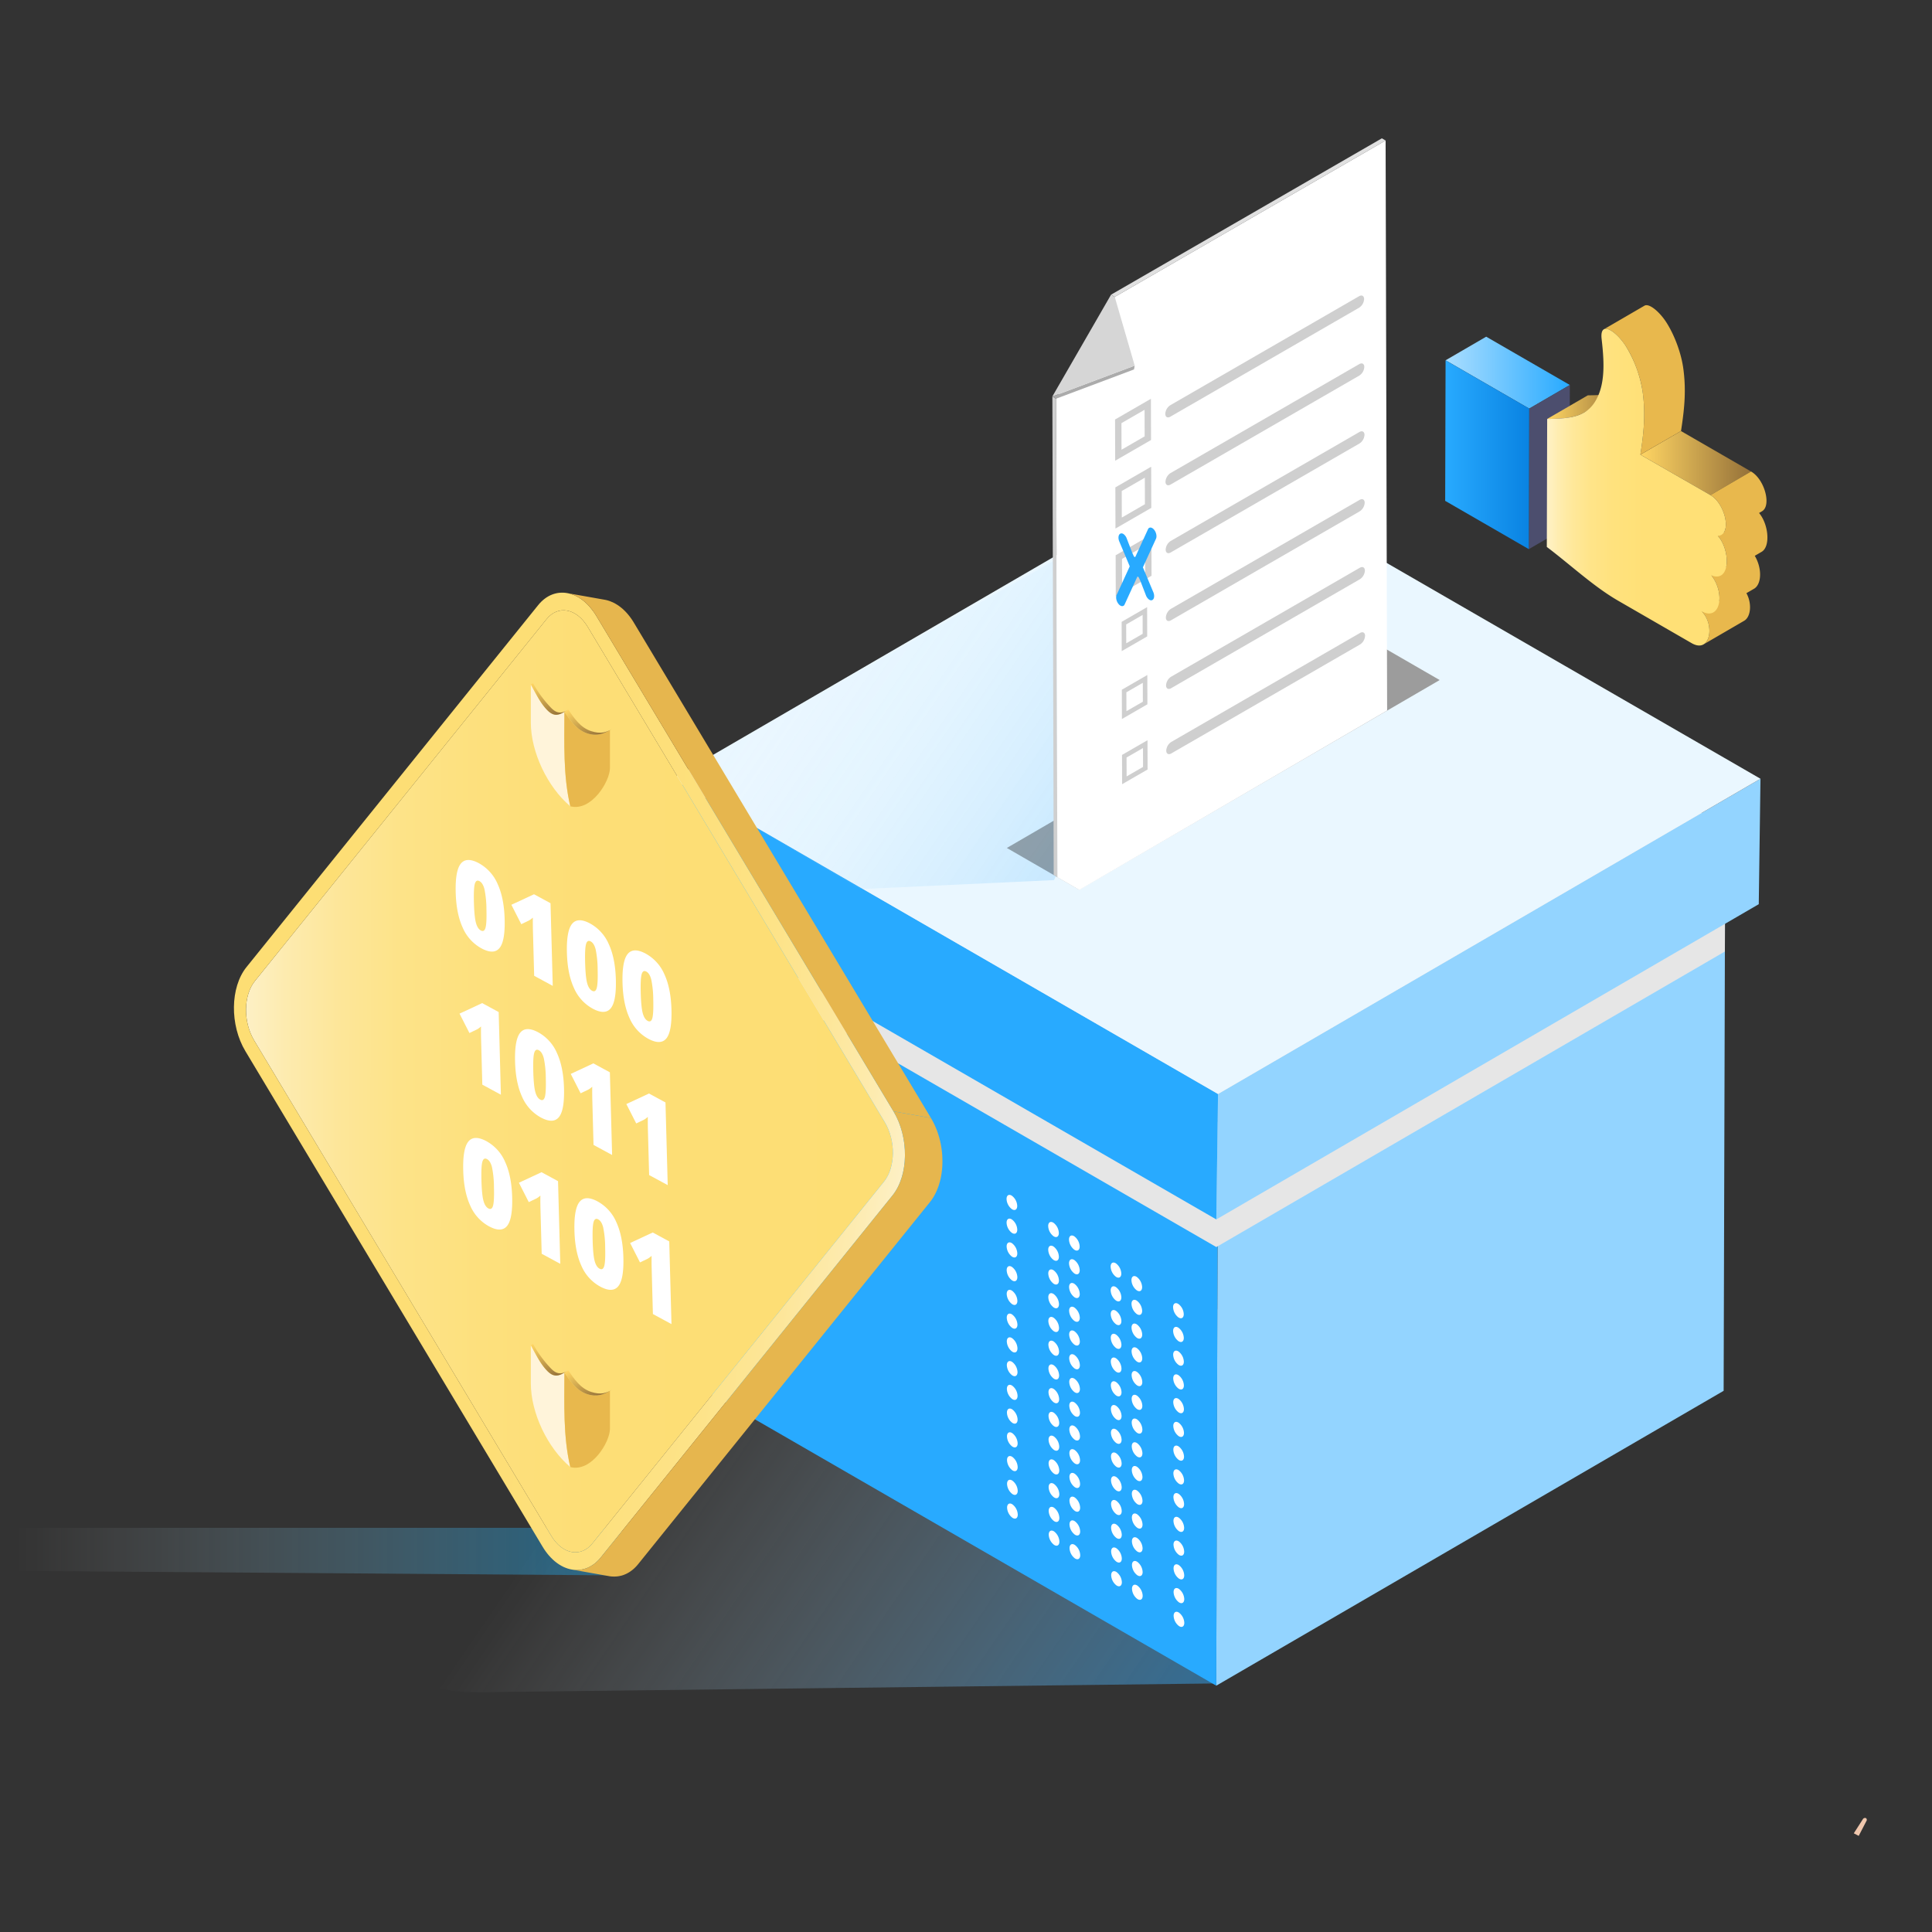 <svg xmlns="http://www.w3.org/2000/svg" xmlns:xlink="http://www.w3.org/1999/xlink" viewBox="0 0 1200 1200"><rect x="0" y="0" width="1200" height="1200" fill="#333333" stroke="none"/><defs><style>.cls-1{isolation:isolate;}.cls-2{fill:#f0c7ad;}.cls-10,.cls-28,.cls-3,.cls-4,.cls-8{mix-blend-mode:multiply;}.cls-3{opacity:0.4;fill:url(#Gradient_bez_nazwy_2);}.cls-4{opacity:0.5;fill:url(#linear-gradient);}.cls-5{fill:#93d4ff;}.cls-6{fill:#28aaff;}.cls-7{fill:#dcdcdc;}.cls-8{fill:#e6e6e6;}.cls-9{fill:#eaf7ff;}.cls-11{fill:#9c9c9c;}.cls-12{fill:url(#linear-gradient-2);}.cls-13{fill:url(#linear-gradient-3);}.cls-14{fill:#e6b64e;}.cls-15{fill:#fff;}.cls-16{fill:url(#linear-gradient-4);}.cls-17{fill:#4c4e6e;}.cls-18{fill:url(#Gradient_bez_nazwy_4);}.cls-19{fill:url(#linear-gradient-5);}.cls-20{fill:url(#linear-gradient-6);}.cls-21{fill:#e8b84d;}.cls-22{fill:url(#linear-gradient-7);}.cls-23{fill:#fff4da;}.cls-24{fill:url(#linear-gradient-8);}.cls-25{fill:url(#linear-gradient-9);}.cls-26{fill:url(#linear-gradient-10);}.cls-27{fill:url(#linear-gradient-11);}.cls-28{opacity:0.17;fill:url(#linear-gradient-12);}.cls-29{fill:#cfcfcf;}.cls-30{fill:#e0e0e0;}.cls-31{fill:#ababab;}.cls-32{fill:#d6d6d6;}</style><linearGradient id="Gradient_bez_nazwy_2" x1="-42.432" y1="963.738" x2="333.345" y2="963.738" gradientTransform="translate(52.663)" gradientUnits="userSpaceOnUse"><stop offset="0" stop-color="#fff" stop-opacity="0"/><stop offset="1" stop-color="#00abff"/></linearGradient><linearGradient id="linear-gradient" x1="651.472" y1="915.757" x2="1088.338" y2="598.376" gradientTransform="matrix(1.194, -0.483, -0.078, -0.806, -412.064, 1961.134)" gradientUnits="userSpaceOnUse"><stop offset="0.126" stop-color="#fff" stop-opacity="0"/><stop offset="1" stop-color="#29a7fd"/></linearGradient><linearGradient id="linear-gradient-2" x1="191.311" y1="884.791" x2="562.877" y2="670.268" gradientTransform="matrix(0.81, 0.688, -0.469, 0.836, 412.876, -237.511)" gradientUnits="userSpaceOnUse"><stop offset="0" stop-color="#fdf0c5"/><stop offset="0.061" stop-color="#fdebaf"/><stop offset="0.144" stop-color="#fde699"/><stop offset="0.241" stop-color="#fde388"/><stop offset="0.362" stop-color="#fde07d"/><stop offset="0.531" stop-color="#fdde76"/><stop offset="1" stop-color="#fdde74"/></linearGradient><linearGradient id="linear-gradient-3" x1="584.593" y1="702.008" x2="169.601" y2="853.053" xlink:href="#linear-gradient-2"/><linearGradient id="linear-gradient-4" x1="897.876" y1="231.452" x2="975.053" y2="231.452" gradientUnits="userSpaceOnUse"><stop offset="0" stop-color="#abdeff"/><stop offset="1" stop-color="#28aaff"/></linearGradient><linearGradient id="Gradient_bez_nazwy_4" x1="897.628" y1="282.434" x2="949.825" y2="282.434" gradientUnits="userSpaceOnUse"><stop offset="0" stop-color="#28aaff"/><stop offset="1" stop-color="#0983e2"/></linearGradient><linearGradient id="linear-gradient-5" x1="960.977" y1="250.915" x2="1009.075" y2="250.915" gradientUnits="userSpaceOnUse"><stop offset="0" stop-color="#ffd563"/><stop offset="1" stop-color="#957139"/></linearGradient><linearGradient id="linear-gradient-6" x1="1018.88" y1="287.634" x2="1087.626" y2="287.634" xlink:href="#linear-gradient-5"/><linearGradient id="linear-gradient-7" x1="960.752" y1="302.582" x2="1072.537" y2="302.582" gradientUnits="userSpaceOnUse"><stop offset="0" stop-color="#fff2c7"/><stop offset="0.064" stop-color="#ffedb0"/><stop offset="0.146" stop-color="#ffe89a"/><stop offset="0.243" stop-color="#ffe489"/><stop offset="0.363" stop-color="#ffe27e"/><stop offset="0.532" stop-color="#ffe077"/><stop offset="1" stop-color="#ffe075"/></linearGradient><linearGradient id="linear-gradient-8" x1="2851.422" y1="422.103" x2="2864.016" y2="443.915" gradientTransform="translate(-2516.449)" xlink:href="#linear-gradient-5"/><linearGradient id="linear-gradient-9" x1="2875.85" y1="437.083" x2="2887.822" y2="457.821" gradientTransform="translate(-2516.449)" xlink:href="#linear-gradient-5"/><linearGradient id="linear-gradient-10" x1="2851.422" y1="832.52" x2="2864.016" y2="854.333" gradientTransform="translate(-2516.449)" xlink:href="#linear-gradient-5"/><linearGradient id="linear-gradient-11" x1="2875.85" y1="847.501" x2="2887.822" y2="868.239" gradientTransform="translate(-2516.449)" xlink:href="#linear-gradient-5"/><linearGradient id="linear-gradient-12" x1="817.33" y1="1426.497" x2="1033.154" y2="1269.702" gradientTransform="matrix(1.194, -0.483, -0.078, -0.806, -412.064, 1961.134)" gradientUnits="userSpaceOnUse"><stop offset="0" stop-color="#fff" stop-opacity="0"/><stop offset="1" stop-color="#29a7fd"/></linearGradient></defs><g class="cls-1"><g id="Layer_1" data-name="Layer 1"><path class="cls-2" d="M1154.479,1140.298l-3.054-1.595,5.623-8.762a1.542,1.542,0,0,1,1.916-.67h0a1.284,1.284,0,0,1,.296,1.803Z"/><polygon class="cls-3" points="386.008 978.512 10.231 975.724 10.231 948.963 386.008 948.963 386.008 955.491 386.008 959.974 386.008 970.726 386.008 978.512"/><path class="cls-4" d="M347.621,885.152,331.995,905.987c-72.497,59.828-124.53,146.352-34.266,145.089l457.444-5.46L860.672,812.072,597.635,814.836C507.372,816.1,420.118,825.324,347.621,885.152Z"/><g class="cls-1"><polygon class="cls-5" points="1071.576 513.372 1070.582 863.861 755.435 1047.005 756.429 696.516 1071.576 513.372"/><polygon class="cls-6" points="756.429 696.516 755.435 1047.005 438.215 863.858 439.209 513.369 756.429 696.516"/><polygon class="cls-7" points="1071.576 513.372 756.429 696.516 439.209 513.369 754.356 330.226 1071.576 513.372"/></g><polygon class="cls-8" points="438.986 591.845 755.472 774.568 1071.356 590.997 1071.575 513.572 756.535 696.654 439.208 513.446 438.986 591.845"/><g class="cls-1"><polygon class="cls-5" points="1093.461 483.694 1092.399 561.609 755.472 757.409 756.535 679.494 1093.461 483.694"/><polygon class="cls-6" points="756.535 679.494 755.472 757.409 416.33 561.605 417.392 483.691 756.535 679.494"/><polygon class="cls-9" points="1093.461 483.694 756.535 679.494 417.392 483.691 754.319 287.891 1093.461 483.694"/></g><g class="cls-10"><g class="cls-1"><polygon class="cls-11" points="894.21 422.39 670.283 552.618 625.369 526.686 849.296 396.459 894.21 422.39"/></g></g><path class="cls-12" d="M367.925,958.678c-7.162,8.89-18.585,6.785-25.498-4.699L157.869,646.241c-6.915-11.48-6.722-28.006.445-36.892l181.153-224.783c7.166-8.885,18.585-6.784,25.501,4.694L549.531,697.001c6.915,11.489,6.712,28-.454,36.894Z"/><path class="cls-13" d="M554.947,690.285,370.381,382.539c-9.789-16.229-26.004-19.218-36.142-6.655L153.093,600.679c-10.133,12.566-10.424,36.034-.643,52.273l184.572,307.747c9.784,16.253,25.996,19.229,36.134,6.655L554.298,742.565C564.44,729.996,564.739,706.546,554.947,690.285ZM422.499,890.959h0l-54.574,67.72c-7.162,8.89-18.585,6.785-25.498-4.699L157.869,646.241c-6.918-11.477-6.722-28.006.44-36.895L339.467,384.566c7.166-8.885,18.585-6.784,25.501,4.694L549.531,697.001c6.915,11.489,6.712,28-.454,36.894"/><path class="cls-14" d="M393.643,386.655c-.189-.308-.371-.623-.568-.92-.251-.384-.515-.777-.755-1.148-.17-.24-.344-.476-.51-.712-.041-.067-.092-.128-.147-.205-.044-.053-.083-.123-.133-.188-.263-.36-.54-.711-.803-1.052-.274-.346-.563-.692-.839-1.026-.056-.056-.105-.113-.164-.184-.037-.043-.086-.092-.128-.139-.195-.227-.382-.437-.584-.655-.3-.323-.607-.645-.929-.968-.149-.148-.315-.304-.474-.45-.068-.069-.127-.13-.201-.192-.091-.085-.183-.189-.279-.277-.35-.324-.707-.629-1.068-.93-.241-.188-.479-.378-.719-.559a1.753,1.753,0,0,0-.179-.147,2.516,2.516,0,0,0-.221-.177c-.418-.3-.836-.603-1.247-.877-.184-.123-.381-.23-.566-.342-.147-.098-.294-.186-.445-.278-.142-.085-.278-.177-.427-.263-.554-.313-1.121-.609-1.693-.872-.009-.006-.023-.008-.032-.014-.173-.075-.335-.124-.499-.191-.546-.241-1.106-.483-1.658-.664a1.108,1.108,0,0,0-.153-.043,18.136,18.136,0,0,0-2.637-.672q-11.641-2.063-23.271-4.114a19.238,19.238,0,0,1,2.636.663c.61.206,1.229.456,1.839.718.159.063.315.114.477.192a20.519,20.519,0,0,1,2.161,1.147c.141.086.281.174.418.265.697.433,1.368.888,2.037,1.394.076.059.148.123.219.17.7.547,1.375,1.126,2.043,1.758a1.829,1.829,0,0,1,.203.189c.663.638,1.323,1.316,1.96,2.052.055.058.107.119.161.179.667.769,1.315,1.589,1.934,2.446.045.062.09.113.135.184.631.878,1.254,1.81,1.844,2.785L554.947,690.285l23.265,4.12Z"/><path class="cls-14" d="M578.268,745.777c.239-.325.475-.657.705-.999.112-.166.206-.32.313-.481.045-.066.079-.127.128-.196.074-.12.154-.229.229-.359.207-.349.43-.7.629-1.066.208-.369.403-.74.601-1.132l.031-.039c.003-.014.016-.029.019-.043.175-.355.355-.706.521-1.068.191-.402.376-.815.546-1.226.066-.165.121-.315.191-.483a1.738,1.738,0,0,0,.092-.233c.073-.19.148-.356.217-.551.168-.428.321-.864.475-1.3.114-.352.226-.69.331-1.048a.148.148,0,0,0,.031-.092c.024-.067.035-.126.056-.188.14-.439.272-.884.384-1.331.119-.448.228-.892.338-1.338.024-.093.037-.182.055-.276.02-.053.023-.111.039-.167.069-.286.125-.572.186-.858.089-.446.173-.877.243-1.328.068-.338.114-.676.165-1.004.007-.045.009-.074.014-.108a1.986,1.986,0,0,0,.037-.208c.063-.451.119-.9.174-1.359.056-.495.104-1.009.157-1.509.006-.09.012-.169.019-.25-.001-.09.014-.162.014-.253q.042-.623.089-1.252c.025-.521.025-1.037.037-1.549.013-.261.02-.524.025-.784-0-.099.011-.204.007-.317-.006-.437-.037-.878-.041-1.317-.017-.694-.028-1.368-.071-2.057.001-.109.004-.222-0-.335-.073-.978-.158-1.95-.279-2.93-.071-.653-.166-1.304-.268-1.956-.072-.508-.174-1.023-.258-1.534a.27.27,0,0,1-.008-.072c.003-.014-.009-.025-.009-.043-.095-.524-.21-1.05-.331-1.588-.11-.524-.222-1.045-.35-1.564a.935.935,0,0,1-.059-.216,2.206,2.206,0,0,1-.076-.276c-.094-.362-.182-.732-.29-1.095-.149-.53-.307-1.056-.462-1.587-.061-.15-.109-.308-.164-.465-.034-.111-.081-.234-.114-.347-.089-.26-.168-.524-.264-.784-.184-.532-.367-1.054-.574-1.565-.098-.231-.184-.441-.268-.653-.056-.12-.099-.237-.153-.361-.064-.174-.131-.342-.195-.508-.218-.488-.435-.978-.655-1.454-.155-.35-.328-.695-.508-1.04-.019-.048-.047-.104-.07-.148a2.287,2.287,0,0,0-.101-.209c-.219-.432-.463-.871-.698-1.311-.223-.427-.477-.853-.722-1.271-.062-.095-.105-.196-.168-.289l-23.265-4.12c.595.996,1.153,2.019,1.676,3.058.033.068.062.14.095.208.475.973.936,1.973,1.353,2.982a2.241,2.241,0,0,0,.138.325c.395 1.0.773,2.014,1.118,3.05.031.096.068.196.099.302.34,1.051.644,2.103.92,3.17.031.088.045.18.072.273.277,1.111.531,2.252.749,3.393a.301.301,0,0,0,.024.124,56.237,56.237,0,0,1,.801,6.741c.038.659.045,1.331.059,1.991.012.564.039,1.129.036,1.675-.004.276-.006.542-.015.798-.021.923-.067,1.842-.129,2.751a3.03,3.03,0,0,0-.017.32c-.102,1.105-.22,2.195-.387,3.273-.003.059-.012.115-.018.168-.161,1.07-.36,2.115-.582,3.136-.018.068-.03.138-.042.197-.249,1.054-.512,2.099-.83,3.102a1.279,1.279,0,0,0-.043.153q-.466,1.452-1.004,2.84c-.032.094-.082.184-.114.279-.387.936-.794,1.853-1.243,2.731a.177.177,0,0,0-.031.076q-.695,1.343-1.49,2.577a1.877,1.877,0,0,1-.126.194,27.238,27.238,0,0,1-1.718,2.392L373.156,967.355a24.858,24.858,0,0,1-1.889,2.08,2.404,2.404,0,0,1-.184.177,23.552,23.552,0,0,1-1.838,1.6c-.086.071-.174.136-.262.2a17.889,17.889,0,0,1-1.896,1.256c-.117.083-.259.143-.381.223a19.825,19.825,0,0,1-1.883.913c-.07.033-.138.063-.198.093a16.979,16.979,0,0,1-2.24.717c-.112.032-.242.048-.366.077a16.906,16.906,0,0,1-1.789.306c-.239.028-.481.049-.719.066-.513.043-1.04.05-1.564.044-.222-.004-.445.003-.678-.013a17.351,17.351,0,0,1-2.194-.238q11.641,2.063,23.27,4.124a16.119,16.119,0,0,0,2.192.231c.231.01.459.006.688.009.518.014,1.026-.006,1.548-.043.244-.014.485-.036.719-.056.606-.078,1.199-.185,1.787-.313a2.902,2.902,0,0,1,.378-.075.498.498,0,0,1,.074-.02,15.231,15.231,0,0,0,2.099-.677.195.195,0,0,1,.042-.026c.093-.034.182-.082.262-.119.424-.167.834-.354,1.246-.561.2-.097.398-.216.6-.333.126-.066.248-.129.367-.205.121-.069.232-.118.338-.187.403-.25.783-.5,1.17-.793a3.266,3.266,0,0,0,.399-.291c.08-.064.16-.118.248-.182.132-.111.264-.204.396-.314l-.04-.005h0l.04.005c.324-.26.64-.537.963-.814.156-.159.332-.324.498-.487.055-.06.117-.11.167-.173a2.823,2.823,0,0,0,.223-.215c.281-.279.55-.57.826-.878.265-.305.526-.613.793-.938l.042-.053L577.574,746.682C577.814,746.382,578.048,746.089,578.268,745.777Z"/><path class="cls-15" d="M313.445,570.925q.369,13.629-3.203,17.937-3.569,4.315-11.283.134a26.682,26.682,0,0,1-11.549-12.785q-4.006-8.695-4.361-21.761-.371-13.699,3.2-18.061,3.568-4.363,11.281-.183a26.674,26.674,0,0,1,11.533,12.807Q313.088,557.753,313.445,570.925Zm-19.083-10.343q.236,8.711,1.216,12.459.981,3.753,3.082,4.89,2.128,1.15,2.916-1.743.788-2.892.557-11.396a63.119,63.119,0,0,0-1.216-12.441q-.985-3.909-3.086-5.046-2.1-1.139-2.904,1.679Q294.125,551.801,294.362,560.583Z"/><path class="cls-15" d="M343.322,612.347l-11.542-6.256-.735-27.184q-.134-4.953-.073-8.969a12.205,12.205,0,0,1-2.557,1.867l-4.647,2.224L317.626,561.979l14.059-6.536,10.248,5.556Z"/><path class="cls-15" d="M382.52,608.363q.369,13.629-3.201,17.94-3.569,4.315-11.285.131a26.67,26.67,0,0,1-11.546-12.782q-4.01-8.7-4.361-21.761-.371-13.699,3.197-18.064,3.568-4.362,11.281-.183a26.688,26.688,0,0,1,11.536,12.81Q382.161,595.189,382.52,608.363Zm-19.083-10.342q.236,8.711,1.216,12.458.981,3.753,3.082,4.89,2.132,1.155,2.918-1.74.785-2.897.555-11.399a63.119,63.119,0,0,0-1.216-12.441q-.985-3.909-3.086-5.046-2.1-1.139-2.904,1.679Q363.199,589.238,363.437,598.021Z"/><path class="cls-15" d="M417.058,627.082q.369,13.629-3.201,17.94-3.569,4.315-11.283.134a26.683,26.683,0,0,1-11.549-12.785q-4.006-8.695-4.361-21.761-.371-13.699,3.197-18.064,3.568-4.363,11.281-.183a26.688,26.688,0,0,1,11.536,12.81Q416.703,613.912,417.058,627.082ZM397.974,616.739q.236,8.711,1.216,12.459c.657,2.505,1.682,4.131,3.084,4.894q2.128,1.15,2.916-1.744.785-2.897.557-11.396a63.108,63.108,0,0,0-1.218-12.445q-.985-3.909-3.086-5.046-2.1-1.139-2.904,1.679Q397.737,607.957,397.974,616.739Z"/><path class="cls-15" d="M311.119,679.95l-11.542-6.256-.735-27.184q-.134-4.953-.073-8.969a12.024,12.024,0,0,1-2.557,1.867l-4.647,2.224-6.141-12.051,14.062-6.533,10.246,5.553Z"/><path class="cls-15" d="M350.318,675.966q.369,13.629-3.201,17.94-3.569,4.315-11.283.134a26.682,26.682,0,0,1-11.549-12.785q-4.006-8.696-4.361-21.762-.371-13.699,3.197-18.064,3.568-4.363,11.281-.183a26.688,26.688,0,0,1,11.536,12.81Q349.963,662.796,350.318,675.966Zm-19.083-10.343q.236,8.707,1.219,12.462.98,3.753,3.081,4.89,2.128,1.15,2.916-1.744.785-2.897.557-11.396a63.119,63.119,0,0,0-1.216-12.441q-.989-3.913-3.089-5.049-2.1-1.139-2.904,1.679Q330.997,656.841,331.234,665.623Z"/><path class="cls-15" d="M380.194,717.387l-11.542-6.256-.735-27.184q-.134-4.953-.07-8.966a12.221,12.221,0,0,1-2.56,1.864l-4.647,2.224L354.501,667.022l14.059-6.536,10.246,5.553Z"/><path class="cls-15" d="M414.734,736.109l-11.542-6.256-.738-27.187q-.134-4.953-.071-8.966a12.025,12.025,0,0,1-2.56,1.864l-4.647,2.224-6.138-12.047,14.059-6.536,10.246,5.553Z"/><path class="cls-15" d="M318.115,743.563q.369,13.629-3.201,17.94-3.569,4.315-11.283.131a26.663,26.663,0,0,1-11.549-12.782q-4.006-8.695-4.361-21.761-.371-13.699,3.198-18.064,3.572-4.358,11.284-.18a26.663,26.663,0,0,1,11.533,12.807Q317.76,730.393,318.115,743.563ZM299.034,733.223q.236,8.707,1.216,12.459.981,3.753,3.082,4.89,2.128,1.15,2.916-1.744.789-2.892.557-11.396a63.119,63.119,0,0,0-1.216-12.441q-.985-3.909-3.086-5.046-2.104-1.143-2.904,1.679Q298.797,724.441,299.034,733.223Z"/><path class="cls-15" d="M347.994,784.987l-11.542-6.256-.735-27.184q-.138-4.957-.073-8.969a12.039,12.039,0,0,1-2.56,1.864l-4.648,2.221-6.138-12.045,14.059-6.536,10.246,5.553Z"/><path class="cls-15" d="M387.192,781.003q.369,13.629-3.203,17.937-3.569,4.315-11.283.131a26.662,26.662,0,0,1-11.549-12.782q-4.006-8.695-4.361-21.761-.371-13.699,3.2-18.061,3.568-4.363,11.281-.183a26.662,26.662,0,0,1,11.533,12.807Q386.835,767.831,387.192,781.003ZM368.109,770.661q.236,8.707,1.216,12.459.981,3.753,3.082,4.89,2.128,1.15,2.916-1.744.789-2.892.557-11.396a63.105,63.105,0,0,0-1.216-12.441q-.985-3.909-3.086-5.046-2.1-1.139-2.904,1.679Q367.872,761.879,368.109,770.661Z"/><path class="cls-15" d="M417.069,822.425l-11.542-6.256-.735-27.184q-.134-4.953-.073-8.969a12.191,12.191,0,0,1-2.557,1.867l-4.647,2.221-6.141-12.048,14.059-6.536,10.248,5.556Z"/><g class="cls-1"><path class="cls-15" d="M628.49,742.691c-1.827-1.189-3.311-.285-3.301,2.02a8.33,8.33,0,0,0,3.312,6.313c1.833,1.195,3.311.288,3.314-2.017a8.335,8.335,0,0,0-3.325-6.316Z"/><path class="cls-15" d="M654.353,759.499c-1.833-1.185-3.311-.284-3.301,2.006a8.338,8.338,0,0,0,3.312,6.333c1.833,1.189,3.317.281,3.307-2.013a8.386,8.386,0,0,0-3.318-6.326Z"/><path class="cls-15" d="M667.275,767.908c-1.82-1.188-3.304-.288-3.294,2.006a8.367,8.367,0,0,0,3.312,6.326c1.833,1.185,3.311.291,3.307-2.013a8.318,8.318,0,0,0-3.325-6.319Z"/><path class="cls-15" d="M693.138,784.71c-1.833-1.185-3.304-.284-3.301,2.02a8.322,8.322,0,0,0,3.318,6.319c1.827,1.185,3.311.277,3.307-2.002a8.388,8.388,0,0,0-3.325-6.337Z"/><path class="cls-15" d="M706.066,793.113c-1.82-1.182-3.304-.285-3.301,2.023a8.326,8.326,0,0,0,3.312,6.316c1.84,1.196,3.323.292,3.32-2.009a8.415,8.415,0,0,0-3.331-6.329Z"/><path class="cls-15" d="M731.923,809.932c-1.82-1.189-3.304-.285-3.3,2.01a8.418,8.418,0,0,0,3.324,6.329c1.82,1.189,3.311.285,3.301-2.023a8.308,8.308,0,0,0-3.325-6.316Z"/><path class="cls-15" d="M628.511,757.434c-1.828-1.195-3.304-.284-3.301,2.013a8.373,8.373,0,0,0,3.318,6.319c1.833,1.185,3.317.292,3.314-2.006a8.372,8.372,0,0,0-3.331-6.327Z"/><path class="cls-15" d="M654.374,774.243c-1.821-1.185-3.304-.291-3.301,2.013a8.376,8.376,0,0,0,3.318,6.329c1.827,1.175,3.311.292,3.301-2.02a8.332,8.332,0,0,0-3.318-6.323Z"/><path class="cls-15" d="M667.308,782.646c-1.833-1.185-3.311-.284-3.307,2.024a8.318,8.318,0,0,0,3.318,6.309c1.828,1.196,3.311.291,3.314-2.002a8.424,8.424,0,0,0-3.325-6.33Z"/><path class="cls-15" d="M693.165,799.458c-1.827-1.189-3.311-.285-3.301,2.02a8.375,8.375,0,0,0,3.312,6.319c1.84,1.179,3.317.282,3.313-2.012a8.368,8.368,0,0,0-3.324-6.326Z"/><path class="cls-15" d="M706.093,807.864c-1.82-1.192-3.304-.274-3.294,2.013a8.312,8.312,0,0,0,3.306,6.312c1.833,1.196,3.317.302,3.307-2.002a8.351,8.351,0,0,0-3.318-6.323Z"/><path class="cls-15" d="M731.949,824.67c-1.821-1.189-3.299-.285-3.301,2.023a8.371,8.371,0,0,0,3.318,6.316c1.833,1.189,3.317.292,3.313-2.013a8.351,8.351,0,0,0-3.331-6.326Z"/><path class="cls-15" d="M628.55,772.171c-1.833-1.178-3.317-.267-3.307,2.013a8.326,8.326,0,0,0,3.306,6.326c1.84,1.199,3.324.285,3.32-2.013a8.417,8.417,0,0,0-3.318-6.326Z"/><path class="cls-15" d="M654.4,788.991c-1.827-1.192-3.298-.285-3.301,2.012a8.411,8.411,0,0,0,3.312,6.326c1.833,1.182,3.317.275,3.314-2.019a8.358,8.358,0,0,0-3.325-6.319Z"/><path class="cls-15" d="M667.335,797.401c-1.833-1.196-3.311-.285-3.307,2.002a8.371,8.371,0,0,0,3.318,6.323c1.827,1.195,3.317.281,3.307-2.013a8.361,8.361,0,0,0-3.318-6.312Z"/><path class="cls-15" d="M693.191,814.202c-1.827-1.192-3.304-.281-3.301,2.017a8.326,8.326,0,0,0,3.312,6.316c1.833,1.196,3.317.292,3.314-2.013a8.398,8.398,0,0,0-3.325-6.319Z"/><path class="cls-15" d="M706.119,822.611c-1.827-1.192-3.304-.284-3.307,2.013a8.376,8.376,0,0,0,3.325,6.323c1.82,1.185,3.311.282,3.307-2.023a8.373,8.373,0,0,0-3.324-6.313Z"/><path class="cls-15" d="M731.982,839.424c-1.827-1.185-3.304-.281-3.307,2.01a8.354,8.354,0,0,0,3.318,6.312c1.827,1.202,3.317.292,3.313-2.002a8.404,8.404,0,0,0-3.324-6.319Z"/><path class="cls-15" d="M628.57,786.933c-1.827-1.195-3.311-.298-3.301,2.01a8.313,8.313,0,0,0,3.312,6.316c1.833,1.188,3.317.295,3.314-2.007a8.339,8.339,0,0,0-3.325-6.319Z"/><path class="cls-15" d="M654.433,803.738c-1.833-1.185-3.317-.292-3.307,2.013a8.306,8.306,0,0,0,3.324,6.319c1.815,1.202,3.304.288,3.301-2.013a8.378,8.378,0,0,0-3.318-6.319Z"/><path class="cls-15" d="M667.361,812.144c-1.833-1.185-3.311-.291-3.307,2.01a8.392,8.392,0,0,0,3.318,6.326c1.833,1.192,3.311.284,3.314-2.017a8.381,8.381,0,0,0-3.325-6.319Z"/><path class="cls-15" d="M693.218,828.957c-1.827-1.192-3.305-.289-3.301,2.006a8.382,8.382,0,0,0,3.312,6.329c1.833,1.182,3.31.282,3.313-2.012a8.381,8.381,0,0,0-3.324-6.323Z"/><path class="cls-15" d="M706.146,837.359c-1.833-1.189-3.311-.295-3.301,2.013a8.408,8.408,0,0,0,3.318,6.329c1.833,1.175,3.311.289,3.307-2.016a8.345,8.345,0,0,0-3.325-6.326Z"/><path class="cls-15" d="M732.003,854.168c-1.821-1.182-3.299-.298-3.294,2.013a8.356,8.356,0,0,0,3.311,6.323c1.833,1.192,3.317.292,3.307-2.013a8.357,8.357,0,0,0-3.324-6.322Z"/><path class="cls-15" d="M628.59,801.673c-1.827-1.195-3.298-.291-3.301,2.02a8.363,8.363,0,0,0,3.318,6.312c1.833,1.192,3.311.302,3.307-2.006a8.354,8.354,0,0,0-3.324-6.326Z"/><path class="cls-15" d="M654.453,818.482c-1.827-1.192-3.304-.281-3.307,2.016a8.383,8.383,0,0,0,3.325,6.319c1.833,1.196,3.311.292,3.313-2.006a8.382,8.382,0,0,0-3.331-6.329Z"/><path class="cls-15" d="M667.381,826.885c-1.821-1.185-3.304-.281-3.301,2.024a8.382,8.382,0,0,0,3.312,6.316c1.833,1.185,3.323.295,3.32-2.013a8.381,8.381,0,0,0-3.331-6.327Z"/><path class="cls-15" d="M693.238,843.697c-1.827-1.195-3.304-.284-3.294,2.024a8.329,8.329,0,0,0,3.318,6.309c1.827,1.199,3.311.299,3.307-2.01a8.345,8.345,0,0,0-3.331-6.323Z"/><path class="cls-15" d="M706.173,852.103c-1.833-1.196-3.304-.291-3.307,2.012a8.355,8.355,0,0,0,3.324,6.32c1.828,1.195,3.311.295,3.314-2.013a8.366,8.366,0,0,0-3.331-6.319Z"/><path class="cls-15" d="M732.035,868.905c-1.827-1.192-3.311-.274-3.301,2.024a8.322,8.322,0,0,0,3.312,6.312c1.833,1.199,3.311.302,3.307-1.999a8.415,8.415,0,0,0-3.319-6.337Z"/><path class="cls-15" d="M628.623,816.421c-1.827-1.196-3.304-.285-3.307,2.01a8.379,8.379,0,0,0,3.325,6.323c1.82,1.191,3.304.288,3.307-2.024a8.383,8.383,0,0,0-3.325-6.309Z"/><path class="cls-15" d="M654.48,833.23c-1.827-1.189-3.305-.281-3.301,2.006a8.393,8.393,0,0,0,3.311,6.333c1.833,1.189,3.317.278,3.314-2.02a8.352,8.352,0,0,0-3.324-6.319Z"/><path class="cls-15" d="M667.408,841.633c-1.827-1.182-3.304-.274-3.307,2.01a8.412,8.412,0,0,0,3.324,6.329c1.833,1.189,3.311.291,3.307-2.013a8.404,8.404,0,0,0-3.325-6.326Z"/><path class="cls-15" d="M693.27,858.448c-1.833-1.192-3.304-.288-3.307,2.006a8.399,8.399,0,0,0,3.318,6.326c1.833,1.185,3.317.292,3.314-2.009a8.362,8.362,0,0,0-3.325-6.323Z"/><path class="cls-15" d="M706.199,866.843c-1.827-1.182-3.298-.277-3.301,2.013a8.356,8.356,0,0,0,3.312,6.326c1.833,1.185,3.317.292,3.314-2.013a8.43,8.43,0,0,0-3.325-6.326Z"/><path class="cls-15" d="M732.056,883.667c-1.821-1.189-3.305-.285-3.301,2.012a8.375,8.375,0,0,0,3.318,6.313c1.827,1.188,3.317.292,3.314-2.009a8.362,8.362,0,0,0-3.331-6.316Z"/><path class="cls-15" d="M628.643,831.165c-1.828-1.188-3.299-.284-3.294,2.024a8.387,8.387,0,0,0,3.311,6.316c1.833,1.192,3.317.284,3.307-2.02a8.359,8.359,0,0,0-3.324-6.319Z"/><path class="cls-15" d="M654.506,847.984c-1.827-1.192-3.304-.298-3.307,2.002a8.379,8.379,0,0,0,3.325,6.323c1.827,1.192,3.317.288,3.313-2.013a8.346,8.346,0,0,0-3.331-6.312Z"/><path class="cls-15" d="M667.428,856.387c-1.821-1.189-3.299-.291-3.294,2.003a8.341,8.341,0,0,0,3.324,6.33c1.821,1.189,3.304.281,3.301-2.024a8.309,8.309,0,0,0-3.331-6.309Z"/><path class="cls-15" d="M693.297,873.195c-1.827-1.195-3.304-.291-3.307,2.007a8.34,8.34,0,0,0,3.325,6.326c1.82,1.189,3.304.291,3.307-2.013a8.387,8.387,0,0,0-3.324-6.319Z"/><path class="cls-15" d="M706.226,881.598c-1.834-1.182-3.305-.288-3.301,2.013a8.353,8.353,0,0,0,3.318,6.319c1.833,1.192,3.311.288,3.307-2.013a8.403,8.403,0,0,0-3.324-6.319Z"/><path class="cls-15" d="M732.082,898.407c-1.821-1.185-3.299-.291-3.301,2.017a8.391,8.391,0,0,0,3.319,6.33c1.833,1.182,3.317.277,3.313-2.017a8.408,8.408,0,0,0-3.331-6.33Z"/><path class="cls-15" d="M628.676,845.902c-1.833-1.178-3.311-.267-3.307,2.034a8.358,8.358,0,0,0,3.318,6.313c1.833,1.189,3.311.299,3.313-2.002a8.41,8.41,0,0,0-3.324-6.344Z"/><path class="cls-15" d="M654.526,862.722c-1.828-1.196-3.299-.281-3.295,2.013a8.339,8.339,0,0,0,3.318,6.326c1.827,1.189,3.311.295,3.307-2.013a8.353,8.353,0,0,0-3.331-6.326Z"/><path class="cls-15" d="M667.461,871.124c-1.833-1.196-3.304-.291-3.301,2.013a8.373,8.373,0,0,0,3.318,6.326c1.827,1.189,3.311.295,3.313-2.012a8.381,8.381,0,0,0-3.331-6.327Z"/><path class="cls-15" d="M693.323,887.933c-1.833-1.185-3.304-.281-3.307,2.013a8.407,8.407,0,0,0,3.318,6.33c1.833,1.185,3.317.292,3.307-2.013a8.405,8.405,0,0,0-3.318-6.33Z"/><path class="cls-15" d="M706.252,896.336c-1.833-1.185-3.304-.278-3.301,2.023a8.317,8.317,0,0,0,3.318,6.309c1.827,1.196,3.304.302,3.307-1.999a8.363,8.363,0,0,0-3.324-6.333Z"/><path class="cls-15" d="M732.108,913.155c-1.814-1.196-3.304-.291-3.301,2.02a8.328,8.328,0,0,0,3.318,6.302c1.827,1.202,3.317.302,3.307-2.002a8.382,8.382,0,0,0-3.325-6.319Z"/><path class="cls-15" d="M628.702,860.663c-1.833-1.202-3.311-.277-3.307,2.01a8.34,8.34,0,0,0,3.318,6.316c1.833,1.196,3.311.296,3.314-2.016a8.35,8.35,0,0,0-3.325-6.309Z"/><path class="cls-15" d="M654.553,877.469c-1.827-1.189-3.304-.291-3.294,2.013a8.321,8.321,0,0,0,3.318,6.319c1.828,1.192,3.311.291,3.314-2.017a8.383,8.383,0,0,0-3.337-6.316Z"/><path class="cls-15" d="M667.487,885.878c-1.833-1.189-3.304-.284-3.307,2.006a8.395,8.395,0,0,0,3.318,6.33c1.833,1.185,3.317.284,3.32-2.02a8.389,8.389,0,0,0-3.331-6.316Z"/><path class="cls-15" d="M693.344,902.68c-1.827-1.185-3.304-.281-3.294,2.013a8.369,8.369,0,0,0,3.312,6.325c1.833,1.196,3.311.285,3.307-2.019a8.34,8.34,0,0,0-3.324-6.319Z"/><path class="cls-15" d="M706.278,911.086c-1.833-1.185-3.304-.281-3.301,2.01a8.408,8.408,0,0,0,3.312,6.336c1.833,1.185,3.317.275,3.314-2.016a8.398,8.398,0,0,0-3.325-6.33Z"/><path class="cls-15" d="M732.135,927.899c-1.821-1.185-3.304-.274-3.301,2.012a8.404,8.404,0,0,0,3.318,6.319c1.833,1.196,3.311.285,3.301-2.02a8.324,8.324,0,0,0-3.318-6.312Z"/><path class="cls-15" d="M628.729,875.404c-1.833-1.185-3.304-.284-3.301,2.02a8.323,8.323,0,0,0,3.312,6.312c1.833,1.192,3.311.299,3.313-2.013a8.442,8.442,0,0,0-3.324-6.319Z"/><path class="cls-15" d="M654.585,892.217c-1.833-1.189-3.304-.285-3.307,2.012a8.411,8.411,0,0,0,3.319,6.326c1.833,1.189,3.317.288,3.314-2.016a8.35,8.35,0,0,0-3.325-6.323Z"/><path class="cls-15" d="M667.52,900.623c-1.833-1.192-3.311-.291-3.307,2.013a8.384,8.384,0,0,0,3.312,6.323c1.84,1.192,3.323.288,3.313-2.017a8.39,8.39,0,0,0-3.318-6.319Z"/><path class="cls-15" d="M693.37,917.427c-1.827-1.185-3.304-.284-3.301,2.013a8.381,8.381,0,0,0,3.325,6.334c1.827,1.182,3.311.277,3.307-2.024a8.371,8.371,0,0,0-3.331-6.323Z"/><path class="cls-15" d="M706.298,925.834c-1.821-1.185-3.298-.288-3.294,2.013a8.364,8.364,0,0,0,3.312,6.33c1.833,1.192,3.317.285,3.313-2.013a8.383,8.383,0,0,0-3.331-6.329Z"/><path class="cls-15" d="M732.161,942.653c-1.82-1.185-3.304-.291-3.301,2.01a8.385,8.385,0,0,0,3.318,6.323c1.827,1.182,3.311.288,3.307-2.024a8.345,8.345,0,0,0-3.325-6.309Z"/><path class="cls-15" d="M628.743,890.152c-1.821-1.196-3.299-.285-3.289,2.02a8.311,8.311,0,0,0,3.318,6.313c1.82,1.195,3.311.298,3.307-2a8.405,8.405,0,0,0-3.337-6.333Z"/><path class="cls-15" d="M654.612,906.957c-1.827-1.185-3.311-.281-3.307,2.024a8.32,8.32,0,0,0,3.324,6.312c1.821,1.192,3.311.299,3.307-2.002a8.4,8.4,0,0,0-3.324-6.334Z"/><path class="cls-15" d="M667.54,915.363c-1.827-1.189-3.304-.274-3.301,2.03a8.332,8.332,0,0,0,3.318,6.309c1.833,1.189,3.311.291,3.301-2.006a8.332,8.332,0,0,0-3.319-6.333Z"/><path class="cls-15" d="M693.403,932.182c-1.833-1.199-3.304-.285-3.301,2.01a8.341,8.341,0,0,0,3.312,6.319c1.833,1.189,3.317.292,3.307-2.01a8.366,8.366,0,0,0-3.318-6.319Z"/><path class="cls-15" d="M706.331,940.574c-1.833-1.188-3.311-.284-3.301,2.02a8.342,8.342,0,0,0,3.312,6.319c1.84,1.196,3.317.302,3.307-2.006a8.406,8.406,0,0,0-3.319-6.333Z"/><path class="cls-15" d="M732.188,957.387c-1.827-1.175-3.305-.278-3.301,2.027a8.377,8.377,0,0,0,3.318,6.319c1.833,1.178,3.317.292,3.307-2.013a8.379,8.379,0,0,0-3.324-6.333Z"/><path class="cls-15" d="M628.776,904.895c-1.833-1.188-3.304-.281-3.301,2.013a8.405,8.405,0,0,0,3.318,6.326c1.834,1.185,3.311.284,3.307-2.013a8.383,8.383,0,0,0-3.324-6.326Z"/><path class="cls-15" d="M654.638,921.705c-1.833-1.192-3.304-.281-3.307,2.013a8.349,8.349,0,0,0,3.325,6.326c1.833,1.192,3.311.284,3.301-2.013a8.36,8.36,0,0,0-3.319-6.326Z"/><path class="cls-15" d="M667.567,930.107c-1.827-1.185-3.305-.281-3.301,2.013a8.359,8.359,0,0,0,3.318,6.326c1.827,1.189,3.311.295,3.307-2.013a8.383,8.383,0,0,0-3.324-6.326Z"/><path class="cls-15" d="M693.423,946.926c-1.827-1.185-3.304-.281-3.301,2.013a8.343,8.343,0,0,0,3.325,6.319c1.82,1.196,3.31.285,3.3-2.013a8.34,8.34,0,0,0-3.324-6.319Z"/><path class="cls-15" d="M706.358,955.329c-1.833-1.192-3.311-.282-3.307,2.013a8.371,8.371,0,0,0,3.318,6.319c1.834,1.185,3.311.281,3.307-2.013a8.34,8.34,0,0,0-3.318-6.319Z"/><path class="cls-15" d="M732.221,972.138c-1.827-1.185-3.311-.281-3.301,2.006a8.299,8.299,0,0,0,3.312,6.326c1.839,1.196,3.311.291,3.301-2.013a8.344,8.344,0,0,0-3.312-6.319Z"/><path class="cls-15" d="M628.802,919.65c-1.827-1.196-3.311-.299-3.301,2.01a8.37,8.37,0,0,0,3.312,6.323c1.833,1.195,3.317.288,3.314-2.024a8.35,8.35,0,0,0-3.325-6.309Z"/><path class="cls-15" d="M654.665,936.452c-1.827-1.188-3.311-.281-3.301,2.013a8.339,8.339,0,0,0,3.318,6.326c1.833,1.189,3.304.284,3.301-2.013a8.375,8.375,0,0,0-3.318-6.326Z"/><path class="cls-15" d="M667.593,944.865c-1.833-1.188-3.304-.301-3.301,2.006a8.369,8.369,0,0,0,3.312,6.323c1.833,1.199,3.317.295,3.313-2.012a8.348,8.348,0,0,0-3.324-6.316Z"/><path class="cls-15" d="M693.449,961.674c-1.833-1.189-3.304-.295-3.3,2.013a8.402,8.402,0,0,0,3.318,6.323c1.833,1.182,3.311.291,3.301-2.013a8.296,8.296,0,0,0-3.318-6.323Z"/><path class="cls-15" d="M706.378,970.076c-1.82-1.182-3.298-.288-3.294,2.003a8.33,8.33,0,0,0,3.318,6.33c1.827,1.196,3.311.291,3.307-2.01a8.385,8.385,0,0,0-3.331-6.323Z"/><path class="cls-15" d="M732.241,986.885c-1.82-1.175-3.311-.282-3.301,2.013a8.402,8.402,0,0,0,3.318,6.329c1.827,1.175,3.311.282,3.307-2.023a8.369,8.369,0,0,0-3.325-6.319Z"/><path class="cls-15" d="M628.835,934.388c-1.833-1.196-3.311-.274-3.307,2.023a8.306,8.306,0,0,0,3.318,6.309c1.833,1.189,3.317.295,3.307-2.002a8.388,8.388,0,0,0-3.318-6.329Z"/><path class="cls-15" d="M654.685,951.189c-1.82-1.178-3.304-.27-3.294,2.024a8.359,8.359,0,0,0,3.318,6.326c1.827,1.185,3.311.284,3.307-2.01a8.395,8.395,0,0,0-3.331-6.341Z"/><path class="cls-15" d="M667.619,959.605c-1.827-1.192-3.31-.291-3.3,2.01a8.321,8.321,0,0,0,3.318,6.323c1.827,1.196,3.311.306,3.307-1.999a8.343,8.343,0,0,0-3.325-6.334Z"/><path class="cls-15" d="M693.483,976.411c-1.833-1.185-3.311-.282-3.307,2.023a8.355,8.355,0,0,0,3.318,6.316c1.827,1.185,3.317.285,3.313-2.009a8.386,8.386,0,0,0-3.324-6.33Z"/><path class="cls-15" d="M706.41,984.817c-1.833-1.196-3.304-.281-3.301,2.013a8.35,8.35,0,0,0,3.312,6.323c1.84,1.193,3.317.302,3.307-2.006a8.359,8.359,0,0,0-3.318-6.33Z"/><path class="cls-15" d="M732.267,1001.629c-1.821-1.191-3.304-.288-3.301,2.017a8.391,8.391,0,0,0,3.318,6.319c1.828,1.196,3.305.291,3.307-2.013a8.396,8.396,0,0,0-3.324-6.323Z"/></g><polygon class="cls-16" points="897.876 223.786 923.104 209.125 975.053 239.118 949.825 253.779 897.876 223.786"/><polygon class="cls-17" points="949.825 253.779 975.053 239.118 974.805 326.42 949.577 341.081 949.825 253.779"/><polygon class="cls-18" points="897.628 311.088 897.876 223.786 949.825 253.779 949.577 341.081 897.628 311.088"/><path class="cls-19" d="M981.38,257.487c.132-.055.264-.111.394-.168.244-.107.485-.22.724-.336.111-.054.224-.106.335-.162.344-.174.683-.355,1.015-.548l25.228-14.661c-.332.193-.671.374-1.015.548-.11.056-.223.108-.335.162-.239.116-.479.229-.724.336-.13.057-.262.113-.394.168q-.357.149-.722.287c-.13.049-.26.099-.392.147-.137.049-.279.094-.418.141-.544.185-1.099.356-1.669.51-.062.017-.122.036-.184.052-.613.161-1.244.302-1.887.433q-.198.04-.399.079-1.076.206-2.204.362c-.122.017-.245.032-.368.048-.777.102-1.569.191-2.384.264-.107.01-.218.017-.326.026q-.857.073-1.743.128c-.174.011-.347.022-.522.032-.686.039-1.381.074-2.092.101-.079.003-.161.005-.24.008q-.985.036-2.003.06c-.199.005-.398.01-.599.014-.74.016-1.486.029-2.251.039l-25.228,14.661c.765-.01,1.512-.023,2.251-.039.2-.004.4-.009.599-.014.678-.016,1.347-.036,2.003-.06.079-.003.161-.005.24-.008.711-.027,1.406-.062,2.092-.101.175-.01.348-.021.521-.032q.885-.056,1.743-.128c.086-.007.176-.012.261-.019.022-.002.043-.005.065-.007.815-.073,1.608-.163,2.384-.264.122-.016.246-.031.368-.048q1.13-.156,2.204-.362c.064-.012.133-.02.197-.032.069-.014.133-.032.201-.046.642-.13,1.274-.271,1.887-.433.062-.016.122-.036.184-.052.57-.154,1.125-.325,1.669-.51.072-.025.15-.043.222-.068.066-.023.13-.05.196-.073.132-.047.262-.097.392-.147Q981.022,257.636,981.38,257.487Z"/><polygon class="cls-20" points="1018.88 282.402 1044.108 267.741 1087.626 292.867 1062.398 307.527 1018.88 282.402"/><path class="cls-21" d="M1046.252,249.389c.026-.43.047-.863.068-1.296.014-.29.033-.576.046-.867.003-.072.002-.145.005-.217q.071-1.768.085-3.572c.001-.111.007-.219.008-.33.001-.159-.006-.322-.006-.482q.001-1.314-.033-2.649c-.004-.164-.001-.324-.006-.488-.002-.063-.007-.128-.009-.191q-.048-1.494-.14-3.016c-.003-.04-.003-.08-.006-.12-.013-.201-.034-.407-.048-.608-.05-.724-.106-1.452-.173-2.187-.011-.117-.016-.231-.028-.348-.025-.258-.06-.522-.087-.782-.059-.57-.121-1.142-.191-1.718-.021-.171-.035-.338-.057-.51q-.103-.808-.22-1.625-.053-.37-.112-.743c-.026-.164-.058-.332-.086-.498-.046-.276-.093-.551-.144-.83-.022-.123-.04-.244-.063-.367-.031-.164-.069-.332-.101-.497-.061-.31-.123-.62-.189-.932-.027-.129-.05-.255-.078-.385-.033-.15-.072-.303-.106-.454q-.116-.516-.241-1.036c-.035-.145-.065-.287-.101-.432-.032-.13-.07-.262-.103-.393q-.139-.547-.288-1.096c-.045-.167-.085-.332-.131-.499-.029-.106-.063-.212-.093-.318-.107-.378-.218-.756-.331-1.135-.056-.185-.105-.37-.162-.556-.024-.078-.051-.157-.075-.235-.117-.377-.24-.754-.363-1.131-.066-.202-.127-.405-.195-.607-.019-.057-.04-.114-.06-.171-.12-.354-.245-.708-.37-1.061-.079-.224-.153-.449-.235-.673-.016-.045-.034-.089-.05-.134-.109-.299-.223-.595-.336-.893-.098-.259-.192-.52-.293-.779-.018-.047-.038-.093-.057-.14-.095-.242-.194-.482-.291-.723-.111-.276-.219-.554-.333-.828-.027-.066-.056-.13-.084-.195-.095-.228-.194-.453-.291-.679-.106-.246-.208-.494-.316-.738-.042-.094-.085-.186-.127-.28-.101-.227-.205-.452-.308-.678-.092-.2-.18-.403-.274-.601-.058-.124-.119-.245-.178-.368-.114-.239-.228-.476-.344-.712-.078-.16-.153-.322-.232-.481-.069-.139-.141-.273-.211-.41q-.208-.41-.419-.815c-.073-.141-.144-.285-.218-.425-.052-.097-.107-.189-.159-.286q-.466-.866-.948-1.701c-.048-.083-.093-.172-.142-.255-.015-.026-.031-.05-.046-.076-.323-.55-.65-1.09-.983-1.617-.197-.312-.401-.621-.607-.927-.02-.03-.039-.061-.06-.091-.029-.043-.061-.084-.09-.127-.268-.392-.541-.779-.822-1.159l-.028-.039-.01-.014q-.321-.434-.653-.855c-.017-.022-.034-.045-.051-.066-.06-.077-.123-.151-.184-.227-.129-.161-.258-.322-.388-.48-.029-.035-.057-.071-.086-.106-.061-.073-.123-.143-.184-.216-.117-.138-.234-.276-.352-.412-.037-.042-.073-.087-.11-.129-.056-.064-.113-.125-.169-.188q-.177-.199-.354-.393c-.044-.048-.088-.098-.132-.146-.051-.055-.102-.106-.152-.16q-.178-.19-.357-.374c-.052-.053-.103-.11-.155-.162-.044-.045-.088-.086-.132-.13-.121-.122-.242-.241-.363-.359-.058-.057-.116-.116-.174-.172-.036-.035-.073-.067-.109-.102-.118-.112-.236-.221-.354-.33-.064-.059-.129-.121-.193-.179-.032-.029-.063-.054-.095-.083-.108-.096-.215-.189-.323-.282-.07-.061-.141-.125-.211-.185-.031-.026-.061-.049-.092-.075-.093-.078-.186-.153-.279-.228-.072-.058-.145-.12-.217-.177-.036-.028-.072-.054-.108-.082-.08-.062-.159-.122-.239-.182-.064-.049-.129-.1-.193-.147-.052-.038-.104-.073-.156-.111q-.101-.073-.201-.143c-.044-.031-.09-.065-.134-.095-.09-.062-.18-.119-.27-.178-.042-.028-.085-.057-.127-.084l-.048-.031q-.206-.131-.408-.25l-.092-.054q-.141-.082-.281-.157-.177-.096-.352-.182l-.004-.002-.009-.004q-.157-.078-.311-.147-.148-.066-.293-.125l-.008-.003-.004-.002q-.147-.059-.291-.11-.138-.049-.273-.09l-.015-.004-.022-.006c-.077-.023-.153-.044-.228-.063q-.129-.032-.256-.057c-.016-.003-.031-.005-.046-.008l-.047-.008c-.053-.009-.106-.019-.158-.026q-.126-.017-.249-.026c-.024-.002-.047-.001-.071-.002-.019-.001-.039-.001-.058-.002-.041-.001-.082-.004-.122-.004q-.131.001-.256.012c-.02.002-.038.006-.058.008-.026.003-.05.007-.076.011-.05.007-.102.012-.151.022-.067.014-.129.035-.194.054-.032.009-.065.016-.096.027-.013.004-.027.007-.04.011a2.156,2.156,0,0,0-.354.165l-25.228,14.661a2.163,2.163,0,0,1,.394-.176c.031-.011.064-.017.096-.027a2.448,2.448,0,0,1,.344-.076c.025-.004.05-.008.076-.011a3.026,3.026,0,0,1,.436-.016l.058.002a3.942,3.942,0,0,1,.478.054l.047.008a5.198,5.198,0,0,1,.53.128l.022.006q.285.085.583.205l.008.003q.297.12.606.272l.008.004q.313.155.637.342c.18.104.363.217.547.335.043.028.087.058.13.086q.2.131.402.272c.067.047.134.095.201.143.116.083.232.17.349.258.079.06.159.12.239.182.108.084.216.171.324.259.093.075.186.15.279.228.101.084.202.172.303.259.107.093.215.185.323.282.096.085.192.174.287.262.118.108.236.217.354.33.094.09.189.182.283.274.121.118.242.237.363.359q.144.145.287.293.179.185.357.374.142.151.284.306.178.194.354.393c.093.105.187.21.279.316.118.136.235.273.352.412.09.107.18.213.27.321.13.158.259.319.388.48.078.098.157.194.234.293q.33.421.653.855l.038.052c.281.38.554.768.822,1.159.05.073.1.145.15.218.207.306.41.615.607.927.333.526.66,1.067.983,1.617.064.108.125.221.188.331q.482.833.947,1.699.191.355.38.714.211.403.418.812.224.443.444.892.173.355.344.712.229.482.451.969c.103.225.207.45.308.678.15.337.297.677.444,1.018.097.226.196.452.291.679.142.339.279.682.417,1.023.097.241.196.481.291.723.119.305.233.612.349.919.112.298.227.594.336.893.098.268.19.537.285.806.125.354.251.707.37,1.061.087.259.17.518.254.777.123.377.246.754.363,1.131.082.264.159.527.238.79.113.379.225.758.332,1.136.077.272.15.544.224.815q.149.55.288,1.097.105.413.204.824.125.52.241,1.036.095.421.184.839c.066.312.129.623.189.932.057.289.112.578.164.864.05.278.098.554.143.83.069.416.139.832.198,1.241.103.719.191,1.427.277,2.135.07.577.132,1.149.191,1.719.039.377.08.755.114,1.129.068.735.123,1.463.173,2.187.017.242.039.487.054.728q.094,1.522.14,3.014c.007.23.009.457.015.686q.033,1.333.033,2.644c-0.0.271 0.0.543-.002.813q-.015,1.803-.085,3.572c-.014.361-.033.72-.05,1.078-.021.436-.043.872-.069,1.304-.023.389-.051.775-.077,1.162-.03.429-.059.859-.093,1.285-.023.287-.048.571-.073.857q-.111,1.3-.243,2.586c-.021.205-.04.411-.062.616q-.163,1.523-.351,3.028c-.024.195-.05.389-.074.583q-.247,1.944-.521,3.867c-.018.127-.037.253-.055.38q-.288,1.998-.593,3.983l25.228-14.661q.304-1.984.593-3.983c.018-.127.037-.253.055-.38q.275-1.922.521-3.865c.016-.124.034-.246.05-.369.009-.072.016-.145.025-.217q.187-1.506.351-3.028c.022-.204.041-.409.062-.614q.133-1.286.244-2.586c.014-.165.033-.327.046-.492.01-.123.017-.247.027-.37.033-.423.063-.848.092-1.274C1046.201,250.173,1046.228,249.782,1046.252,249.389Z"/><path class="cls-21" d="M1097.746,334.683c.001-.025.001-.052.002-.077.004-.102.005-.205.007-.307.003-.128.008-.255.009-.385 0-.045-.002-.091-.002-.136-0-.107-.003-.215-.004-.324-.002-.102-.001-.203-.004-.305-.002-.07-.007-.141-.01-.211q-.006-.167-.016-.335c-.004-.076-.006-.152-.011-.229-.006-.099-.016-.199-.024-.298-.008-.108-.016-.216-.026-.325-.005-.051-.007-.101-.012-.152-.014-.141-.031-.283-.047-.425-.011-.092-.019-.185-.031-.277-.003-.025-.005-.049-.008-.074q-.049-.388-.111-.778l-.001-.004-.005-.029q-.058-.367-.127-.735c-.006-.03-.013-.061-.018-.091-.018-.093-.038-.187-.057-.28-.027-.133-.052-.266-.081-.399-.014-.063-.03-.126-.044-.189q-.034-.148-.069-.296c-.02-.085-.038-.17-.059-.255-.028-.111-.058-.222-.087-.333-.023-.088-.045-.177-.069-.265-.012-.043-.022-.086-.034-.128q-.095-.344-.2-.686l-.005-.018-.001-.002q-.096-.313-.2-.625c-.02-.06-.042-.119-.062-.179q-.037-.108-.075-.216c-.026-.075-.051-.15-.078-.224-.062-.172-.127-.343-.192-.513l-.022-.059-.008-.021q-.101-.259-.207-.515c-.035-.085-.072-.169-.109-.254-.019-.045-.039-.091-.058-.136-.017-.039-.033-.079-.051-.119q-.111-.253-.228-.502c-.018-.039-.038-.077-.056-.116-.03-.064-.061-.126-.092-.19-.046-.094-.091-.19-.138-.283-.052-.103-.106-.203-.159-.305-.035-.068-.07-.136-.106-.203-.018-.034-.035-.068-.053-.102q-.163-.302-.335-.596l-.029-.049-.003-.006-.016-.028-.014-.022q-.491-.83-1.047-1.591c-.011-.014-.019-.031-.03-.045q-.145-.196-.293-.387c-.036-.046-.072-.09-.108-.135q-.04-.05-.081-.1c-.038-.047-.075-.095-.113-.141-.016-.019-.032-.038-.049-.057l1.84-1.07a4.356,4.356,0,0,0,.493-.337c.051-.04.097-.084.146-.126.102-.088.203-.177.298-.274.053-.054.103-.111.153-.167.084-.095.165-.192.243-.294.048-.063.094-.126.139-.191.029-.041.061-.079.088-.122.033-.051.059-.108.09-.16.068-.112.133-.227.194-.345.023-.045.051-.085.074-.131.027-.056.049-.118.075-.175.043-.094.084-.19.123-.288.02-.049.043-.095.062-.145.033-.089.061-.183.091-.275.018-.055.037-.109.055-.165.007-.024.016-.047.024-.072q.077-.258.139-.53l.008-.04c.008-.036.014-.074.022-.111.026-.123.053-.245.075-.371.012-.071.021-.145.032-.217.008-.055.017-.109.025-.165.006-.044.014-.087.019-.131q.033-.261.055-.529l.003-.045c.003-.033.004-.066.006-.099.009-.128.018-.256.024-.386.004-.094.004-.191.007-.287.001-.05.003-.1.004-.151 0-.034.002-.068.003-.102q.001-.273-.007-.553c-.001-.034-.004-.068-.005-.102-.002-.054-.005-.108-.008-.163-.005-.103-.008-.204-.015-.308-.008-.129-.02-.26-.031-.391-.004-.044-.006-.087-.011-.13l-.005-.061q-.029-.297-.067-.598c-.006-.047-.014-.095-.02-.143-.009-.066-.019-.132-.028-.198-.014-.094-.025-.187-.04-.281-.023-.145-.05-.292-.076-.439-.008-.044-.015-.088-.023-.133-.004-.019-.006-.038-.01-.057q-.061-.323-.132-.648c-.01-.043-.021-.087-.03-.131-.016-.07-.033-.14-.049-.211-.025-.106-.048-.212-.074-.319-.031-.126-.066-.252-.099-.378-.017-.063-.033-.127-.05-.19-.008-.031-.016-.062-.024-.093q-.089-.321-.187-.642c-.01-.035-.022-.07-.033-.104-.019-.062-.04-.124-.059-.185-.037-.117-.073-.235-.113-.352-.043-.129-.089-.257-.134-.386-.018-.049-.034-.099-.052-.148-.009-.026-.018-.052-.027-.078q-.104-.288-.215-.574c-.023-.06-.048-.119-.071-.178-.023-.057-.046-.114-.069-.172-.03-.074-.058-.148-.089-.221q-.117-.283-.241-.563l-.022-.048c-.014-.031-.028-.061-.042-.091-.062-.139-.124-.277-.189-.414-.06-.127-.122-.252-.183-.378-.018-.037-.035-.074-.053-.11l-.029-.06q-.185-.371-.381-.735c-.008-.015-.016-.029-.024-.043-.088-.162-.181-.321-.273-.481-.073-.128-.142-.257-.217-.383l-.026-.043c-.029-.049-.059-.096-.089-.144-.093-.153-.185-.306-.281-.457-.023-.036-.049-.069-.072-.105-.242-.375-.492-.742-.753-1.098-.011-.015-.02-.031-.031-.046q-.175-.237-.355-.467c-.04-.052-.082-.101-.123-.152q-.053-.066-.106-.132c-.046-.056-.09-.114-.136-.169q-.179-.215-.362-.424c-.021-.023-.042-.046-.063-.069-.024-.027-.048-.053-.072-.08-.069-.076-.137-.153-.206-.228q-.172-.186-.348-.365c-.017-.017-.033-.033-.05-.049-.022-.022-.044-.044-.067-.066-.08-.08-.159-.16-.24-.237q-.181-.174-.366-.34l-.035-.03c-.018-.017-.037-.032-.056-.049-.094-.083-.187-.166-.283-.247q-.188-.159-.381-.311l-.018-.014-.031-.024c-.107-.084-.215-.167-.323-.247q-.18-.133-.363-.258l-.033-.022-.046-.03c-.096-.065-.192-.13-.289-.192q-.186-.118-.374-.229l-.087-.051-25.228,14.661c.254.147.504.305.75.472l.046.03q.365.249.719.527l.031.024c.231.182.458.374.681.572.019.017.038.032.057.049.217.195.43.398.639.606.023.023.046.045.068.068q.308.311.604.642c.024.027.048.053.072.08.191.215.378.437.561.663.035.043.071.087.105.131q.26.327.509.666c.261.356.511.723.753,1.098.119.184.237.37.352.559.03.049.061.097.09.147.082.137.159.278.239.418.093.163.188.325.278.49q.225.415.434.838c.018.036.035.073.053.109q.192.393.371.791c.014.032.029.063.043.095.123.275.239.553.351.831.023.057.046.114.069.172q.164.414.314.832c.017.048.033.096.05.144q.131.371.249.743c.019.061.039.121.058.182q.131.421.246.842c.017.062.033.125.049.187q.093.35.174.698c.016.07.033.141.049.211q.094.42.172.836c.008.044.015.088.023.132q.065.362.116.72c.01.067.02.134.029.2.036.269.067.537.092.801.004.043.007.086.011.129q.03.354.046.701c.002.054.006.108.008.161q.014.383.01.756c-.001.052-.003.103-.004.155q-.008.339-.03.667c-.003.034-.004.069-.006.103-.019.24-.045.474-.077.705-.008.055-.016.109-.024.164q-.046.301-.107.589c-.008.037-.014.074-.022.111-.05.22-.107.433-.17.641-.017.056-.037.11-.055.165-.047.144-.099.283-.153.421-.039.098-.08.193-.122.287-.047.105-.097.207-.149.308-.061.118-.126.233-.193.345-.02.034-.042.066-.063.1l-3.801,2.209c.183.204.361.416.535.632.027.033.054.067.081.1.147.185.29.375.431.567q.555.759,1.046,1.589c.01.018.022.034.032.052l.002.004c.144.245.282.495.417.748.036.067.071.135.106.203q.152.292.298.59c.03.062.061.124.091.187q.174.365.336.738c.02.045.039.091.058.136.111.261.22.523.323.789l.023.06q.141.367.271.739.037.105.073.211c.091.268.18.537.263.808l.006.021c.082.27.159.54.233.812.024.087.046.175.069.263q.077.296.147.592c.023.097.046.193.068.29.044.197.086.395.126.592.019.093.039.185.056.278q.079.414.145.827l.005.029c.045.286.084.572.119.857.011.092.02.183.031.275.022.194.042.388.06.581.01.108.017.215.025.322.013.177.025.353.035.528.006.112.011.224.016.335.007.173.011.345.014.516.002.108.004.216.004.324,0,.176-.003.349-.007.523-.002.101-.003.203-.007.303-.008.206-.021.41-.035.612-.004.064-.007.129-.012.193q-.032.403-.081.794c-.007.056-.017.11-.025.165-.028.204-.057.407-.092.605-.02.114-.045.224-.067.337l-.01.049-9.223,5.36q.29.37.561.748c.098.135.189.273.283.41.092.134.187.267.276.403.028.042.054.084.081.126.109.168.214.337.318.507.23.375.45.754.657,1.137.129.239.255.48.375.722.019.038.037.077.056.115q.172.353.333.708c.014.031.029.062.042.093.111.25.217.501.319.752q.033.082.066.164c.1.252.197.505.287.758.01.029.02.059.031.088.081.227.156.455.229.682.021.065.042.131.063.196.08.257.157.514.227.771.008.03.016.06.024.091q.092.34.173.679c.019.08.038.161.056.241q.066.291.124.58c.014.07.029.14.043.21q.074.385.134.767c.007.046.013.092.02.138q.047.318.085.632c.01.083.018.166.027.248q.029.267.05.531c.007.083.014.166.02.248.013.185.022.368.03.551.003.071.008.142.01.213q.012.373.01.74c-0.0.052-.003.102-.004.154-.003.194-.008.387-.017.578-.004.095-.012.189-.017.283-.01.15-.02.299-.033.447-.004.043-.009.086-.013.129l-11.056,6.425q.292.279.566.574l.004.005q.267.288.518.59c.015.017.028.035.043.053.133.162.261.327.387.495.047.062.093.125.139.187q.168.23.326.467c.03.045.062.089.092.134.115.175.224.353.331.532q.08.134.158.27.113.197.221.398c.049.092.098.184.146.276.098.192.195.385.286.58l.024.052q.155.336.296.678l.025.063q.138.341.263.686c.009.024.016.048.025.072q.114.322.216.648c.009.027.018.055.026.082.067.219.129.439.188.659q.021.08.042.16c.059.228.114.456.164.685l.003.016c.048.222.09.443.129.665q.017.094.032.187.049.293.088.586c.005.037.011.074.016.111.029.227.053.453.073.679.006.063.01.127.015.19q.02.252.032.503c.004.076.008.152.011.228q.01.267.011.531c0.0.051.002.103.002.154q-.001.345-.016.684c-.003.056-.007.111-.01.167-.01.172-.021.343-.036.513-.007.084-.017.167-.026.251-.015.138-.03.276-.048.413-.015.109-.032.217-.049.324-.019.12-.038.24-.06.358-.02.107-.042.212-.064.318-.023.111-.047.221-.073.329-.034.142-.071.282-.11.421-.025.09-.049.182-.076.271-.046.153-.097.302-.149.45-.024.07-.047.142-.072.211-.094.252-.198.495-.31.731-.024.05-.049.098-.074.148a8.176,8.176,0,0,1-.464.83l-.013.019c-.119.183-.246.357-.378.524-.043.054-.089.105-.133.158-.098.117-.2.23-.305.338q-.079.081-.161.159c-.109.103-.222.201-.337.295-.052.042-.102.086-.155.126a5.295,5.295,0,0,1-.526.354l25.228-14.661a5.288,5.288,0,0,0,.526-.354c.053-.04.103-.084.155-.126.115-.094.228-.191.337-.295q.082-.078.161-.159c.105-.108.206-.221.305-.338.044-.053.09-.103.133-.158.132-.167.259-.341.378-.524l.012-.017.001-.002a8.165,8.165,0,0,0,.464-.83c.014-.029.032-.054.046-.083.01-.021.018-.044.028-.066.111-.236.215-.479.309-.731l.013-.031c.022-.058.039-.121.06-.18.052-.148.103-.297.149-.45.008-.026.017-.05.025-.075.019-.064.033-.131.051-.195.038-.139.076-.278.11-.421.009-.038.021-.075.03-.114.016-.07.028-.144.043-.215.022-.106.044-.212.064-.32.008-.041.017-.081.024-.123.014-.076.023-.155.035-.233.017-.108.034-.217.049-.326.005-.04.013-.078.018-.118.012-.097.02-.197.031-.295.009-.084.019-.167.026-.251.002-.027.006-.053.008-.08.012-.143.019-.288.027-.433.003-.056.008-.111.01-.167l.002-.026q.013-.306.015-.616l-.001-.042c0-.051-.002-.103-.002-.154-.001-.129-.001-.258-.005-.387-.001-.048-.005-.096-.007-.143-.003-.076-.007-.152-.011-.228-.004-.073-.005-.145-.01-.218-.006-.095-.015-.19-.023-.285-.005-.063-.009-.126-.015-.19-.003-.031-.004-.063-.008-.094q-.026-.275-.061-.551l-.005-.035c-.004-.035-.01-.07-.015-.105-.018-.138-.037-.276-.058-.414-.01-.06-.021-.12-.031-.18q-.015-.092-.031-.183c-.01-.057-.019-.114-.03-.171q-.047-.248-.1-.496l-.003-.016-.001-.005q-.056-.258-.12-.516c-.014-.055-.029-.11-.043-.164-.014-.053-.028-.107-.042-.16-.015-.057-.029-.113-.044-.17q-.062-.223-.129-.446l-.014-.045c-.008-.026-.017-.052-.025-.078-.033-.107-.067-.214-.102-.32-.037-.111-.076-.221-.115-.331-.008-.024-.016-.048-.025-.071l-.013-.038q-.072-.199-.148-.396c-.033-.085-.068-.17-.102-.254l-.024-.059-.02-.05q-.075-.181-.154-.361c-.04-.091-.082-.181-.124-.272l-.021-.047-.018-.039q-.094-.199-.192-.396c-.025-.049-.052-.097-.077-.146-.048-.093-.097-.185-.146-.277-.037-.068-.071-.138-.109-.205-.01-.017-.02-.033-.03-.05l4.755-2.763a5.386,5.386,0,0,0,.532-.358c.053-.04.104-.084.156-.126.118-.095.233-.195.344-.301.054-.052.108-.104.161-.159.109-.112.214-.229.317-.351.043-.051.087-.1.129-.153.14-.176.274-.359.4-.553l.005-.007.012-.022a8.411,8.411,0,0,0,.463-.827c.014-.029.032-.053.046-.082.009-.019.016-.039.025-.058q.17-.361.317-.748c.005-.014.012-.026.017-.04.022-.06.04-.124.061-.185.053-.151.105-.303.152-.459.009-.031.021-.059.03-.09.019-.063.033-.13.051-.194.039-.142.077-.284.112-.43.011-.045.024-.087.035-.132.015-.066.026-.135.04-.201.024-.114.048-.229.07-.345.009-.051.021-.099.03-.15.012-.069.02-.141.032-.211.019-.119.037-.238.054-.359.007-.051.016-.1.023-.152.01-.083.017-.168.026-.252.011-.098.022-.196.03-.295.004-.042.01-.083.013-.125.009-.106.013-.215.02-.322.006-.094.013-.188.017-.283.001-.028.004-.054.005-.082.007-.161.009-.326.012-.489.001-.054.004-.107.004-.162l.001-.024q.002-.329-.008-.664c-0-.017-.002-.034-.002-.052-.002-.07-.007-.142-.01-.213-.006-.136-.011-.272-.019-.41-.003-.047-.008-.094-.011-.141-.006-.083-.013-.166-.02-.248-.007-.088-.012-.175-.021-.264-.008-.089-.02-.178-.03-.268-.009-.083-.018-.165-.027-.248-.006-.047-.01-.094-.016-.142-.021-.163-.045-.327-.07-.491-.007-.046-.012-.092-.02-.138l-.005-.033q-.051-.323-.112-.648c-.005-.028-.012-.057-.017-.085-.014-.071-.029-.142-.043-.214-.024-.118-.046-.235-.072-.353-.016-.075-.035-.149-.052-.224-.018-.08-.037-.161-.056-.241-.014-.06-.027-.119-.042-.179-.041-.165-.085-.33-.13-.496-.009-.032-.017-.065-.025-.097l-.006-.024q-.085-.309-.18-.618c-.013-.042-.028-.085-.041-.127-.02-.065-.042-.131-.063-.196-.03-.092-.057-.184-.088-.276-.045-.136-.093-.271-.141-.406-.011-.029-.02-.059-.031-.088l-.014-.04q-.096-.267-.2-.533c-.024-.062-.05-.123-.074-.185-.022-.055-.043-.109-.066-.164-.025-.061-.048-.122-.074-.184q-.108-.261-.224-.522l-.021-.047c-.014-.031-.028-.062-.042-.093-.057-.126-.113-.251-.172-.377-.052-.111-.107-.221-.161-.331-.019-.038-.037-.077-.056-.115-.011-.022-.021-.044-.032-.067q-.152-.304-.313-.605c-.009-.017-.02-.033-.029-.05q-.225-.416-.468-.827l4.267-2.48a5.024,5.024,0,0,0,.528-.355c.057-.044.11-.095.165-.141.109-.09.217-.181.32-.28.061-.06.118-.126.177-.189.09-.096.18-.191.265-.294.059-.072.115-.15.171-.225.077-.103.155-.206.227-.315.017-.026.037-.048.053-.074.023-.035.04-.076.062-.111a8.039,8.039,0,0,0,.392-.707c.016-.032.035-.059.05-.091.007-.015.013-.033.02-.048.107-.229.209-.465.301-.711l.001-.003c.006-.017.011-.035.017-.051q.122-.332.227-.683l.013-.038c.03-.104.055-.214.083-.321.033-.125.068-.248.098-.375.004-.015.008-.029.012-.045.028-.123.05-.252.076-.378.023-.112.047-.222.067-.336l.008-.038c.032-.186.059-.377.085-.567.008-.055.017-.109.025-.165l.001-.01q.047-.374.078-.759l.002-.024c.005-.067.008-.136.013-.204C1097.726,335.033,1097.739,334.86,1097.746,334.683Z"/><path class="cls-22" d="M1066.991,332.847c7.971,8.905,7.949,29.303-4.017,24.534,8.824,11.267,5.504,28.757-6.132,22.267,8.457,8.08,5.683,26.644-6.165,19.804l-45.616-26.336c-15.297-8.832-29.538-22.268-44.309-33.397l.225-79.5c15.551-.198,25.856-1.345,31.605-14.27,4.454-10.025,3.681-22.659,2.221-35.332-.761-6.61,2.029-7.479,5.701-5.359,3.058,1.765,6.727,5.606,9.461,9.928a76.445,76.445,0,0,1,10.268,27.86c2.115,14.712.513,27.184-1.353,39.358l43.518,25.125C1071.753,312.928,1076.012,332.298,1066.991,332.847Z"/><path class="cls-23" d="M340.139,441.312c-4.444-4.374-7.378-10.731-10.421-16.175q0,11.789-.001,23.578c-.034,18.482,10.42,40.211,24.495,52.084-4.477-19.105-3.671-39.136-3.638-58.62C346.919,444.29,343.995,445.107,340.139,441.312Z"/><path class="cls-21" d="M364.705,455.495c-6.575-2.143-10.437-7.925-14.13-13.317l-0.0 0c-.034,19.484-.839,39.515,3.638,58.62h0c13.185,3.421,24.638-15.554,24.638-23.717V453.503C375.193,455.614,370.86,457.501,364.705,455.495Z"/><path class="cls-24" d="M350.574,442.179l2.413-1.393c-3.655,2.111-6.579,2.928-10.435-.866a71.055,71.055,0,0,1-11.487-15.561l-1.347.779c3.043,5.444,5.976,11.801,10.421,16.175C343.995,445.107,346.919,444.29,350.574,442.179Z"/><path class="cls-25" d="M367.118,454.102c-6.575-2.143-10.437-7.925-14.13-13.316l-2.413,1.393c3.693,5.392,7.555,11.173,14.13,13.317,6.155,2.006,10.488.118,14.146-1.992l1.348-.778C376.541,454.835,373.272,456.108,367.118,454.102Z"/><path class="cls-23" d="M340.139,851.73c-4.444-4.374-7.378-10.731-10.421-16.175q0,11.789-.001,23.578c-.034,18.482,10.42,40.211,24.495,52.084-4.477-19.105-3.671-39.136-3.638-58.62C346.919,854.708,343.995,855.525,340.139,851.73Z"/><path class="cls-21" d="M364.705,865.913c-6.575-2.143-10.437-7.925-14.13-13.317l-0.0 0c-.034,19.484-.839,39.515,3.638,58.62h0c13.185,3.421,24.638-15.554,24.638-23.717V863.921C375.193,866.032,370.86,867.919,364.705,865.913Z"/><path class="cls-26" d="M350.574,852.597l2.413-1.393c-3.655,2.111-6.579,2.928-10.435-.866a71.055,71.055,0,0,1-11.487-15.561l-1.347.779c3.043,5.444,5.976,11.801,10.421,16.175C343.995,855.525,346.919,854.708,350.574,852.597Z"/><path class="cls-27" d="M367.118,864.52c-6.575-2.143-10.437-7.925-14.13-13.316l-2.413,1.393c3.693,5.392,7.555,11.173,14.13,13.317,6.155,2.006,10.488.118,14.146-1.992l1.348-.778C376.541,865.253,373.272,866.526,367.118,864.52Z"/><path class="cls-28" d="M656.053,347.403,443.402,468.519l26.791,46.325L534.379,552.239,654.707,546.64,760.207,313.096l-12.619,2.764S743.628,298.154,656.053,347.403Z"/><g class="cls-1"><polygon class="cls-29" points="655.962 247.643 653.641 246.282 654.478 543.547 656.799 544.792 655.962 247.643"/><polygon class="cls-30" points="860.626 87.272 858.305 85.91 690.063 183.045 692.383 184.406 860.626 87.272"/><polygon class="cls-15" points="861.448 397.142 860.626 87.272 692.383 184.406 655.962 247.643 656.652 510.219 656.726 544.853 670.401 552.767 861.57 441.315 861.448 397.142"/></g><g class="cls-1"><polygon class="cls-31" points="653.605 246.301 655.91 247.656 704.341 229.478 704.79 227.112 653.605 246.301"/><polygon class="cls-32" points="690.079 183.061 653.605 246.301 704.79 227.112 692.39 184.411 690.079 183.061"/></g><path class="cls-29" d="M692.58,260.558l22.277-12.862.073,25.598L692.653,286.156Zm18.381,10.475-.047-16.506-14.365,8.294.047,16.506,14.365-8.294Z"/><path class="cls-29" d="M844.393,268.308c1.715-.99,3.11-.195,3.116,1.776a6.824,6.824,0,0,1-3.096,5.362L727.139,343.154c-1.715.99-3.11.195-3.116-1.776a6.824,6.824,0,0,1,3.096-5.362Z"/><path class="cls-29" d="M844.273,226.145c1.715-.99,3.11-.195,3.116,1.776a6.824,6.824,0,0,1-3.096,5.362L727.02,300.991c-1.715.99-3.11.195-3.116-1.776a6.824,6.824,0,0,1,3.096-5.362Z"/><path class="cls-29" d="M844.154,183.983c1.715-.99,3.11-.195,3.116,1.776a6.824,6.824,0,0,1-3.096,5.362L726.9,258.828c-1.715.99-3.11.195-3.116-1.776a6.824,6.824,0,0,1,3.096-5.362Z"/><path class="cls-29" d="M692.765,302.727l22.249-12.846.072,25.566L692.837,328.293Zm18.358,10.462-.047-16.486-14.347,8.283.047,16.486,14.347-8.283Z"/><path class="cls-29" d="M692.948,344.896,715.17,332.067l.072,25.534-22.221,12.83Zm18.335,10.448-.047-16.465-14.329,8.273.047,16.465,14.329-8.273Z"/><path class="cls-29" d="M696.671,386.234l15.83-9.139.052,18.19-15.83,9.139Zm13.061,7.443L709.699,381.948l-10.207,5.893.033,11.729L709.732,393.677Z"/><path class="cls-29" d="M844.747,393.136c1.715-.99,3.11-.195,3.116,1.776a6.825,6.825,0,0,1-3.096,5.369L727.493,467.989c-1.715.99-3.11.188-3.116-1.782a6.824,6.824,0,0,1,3.096-5.362Z"/><path class="cls-29" d="M844.632,352.633c1.715-.99,3.11-.195,3.116,1.776a6.824,6.824,0,0,1-3.096,5.362L727.378,427.479c-1.715.99-3.11.195-3.116-1.776a6.824,6.824,0,0,1,3.096-5.362Z"/><path class="cls-29" d="M844.512,310.47c1.715-.99,3.11-.195,3.116,1.776a6.824,6.824,0,0,1-3.096,5.362L727.259,385.316c-1.715.99-3.11.195-3.116-1.776a6.824,6.824,0,0,1,3.096-5.362Z"/><path class="cls-29" d="M696.791,428.396l15.83-9.139.052,18.19-15.83,9.139Zm13.061,7.443-.033-11.729L699.611,430.004l.033,11.729,10.207-5.893Z"/><path class="cls-29" d="M696.906,468.9l15.83-9.139.052,18.19-15.83,9.139Zm13.061,7.443-.033-11.729-10.207,5.893.033,11.729,10.207-5.893Z"/><path class="cls-6" d="M695.33,336.596l7.976,18.991a5.247,5.247,0,0,0,1.425,1.904l-.024.013c.03.026.059.025.09.049a2.742,2.742,0,0,0,.922.501c.03.008.058.03.089.039a1.458,1.458,0,0,0,.992-.048,1.728,1.728,0,0,0,.888-.912l10.307-22.473c.717-1.536.154-4.09-1.216-5.704a4.076,4.076,0,0,0-1.146-.982,2.794,2.794,0,0,0-.472-.197,1.636,1.636,0,0,0-2.131.976l-7.786,16.999a.364.364,0,0,1-.483.215,1.271,1.271,0,0,1-.568-.593l-.933-2.04-.02-.05-3.569-9.245a6.693,6.693,0,0,0-.692-1.179c-.096-.11-.163-.199-.255-.306a1.648,1.648,0,0,0-.235-.259c-.874-.939-1.905-1.265-2.718-.789C694.555,332.191,694.352,334.486,695.33,336.596Z"/><path class="cls-6" d="M716.239,367.562l-7.976-18.991a5.247,5.247,0,0,0-1.425-1.904l.024-.013c-.03-.026-.059-.025-.09-.049a2.742,2.742,0,0,0-.922-.501c-.03-.008-.058-.03-.089-.039a1.458,1.458,0,0,0-.992.048,1.728,1.728,0,0,0-.888.912l-10.307,22.473c-.717,1.536-.154,4.09,1.216,5.704a4.077,4.077,0,0,0,1.146.982,2.794,2.794,0,0,0,.472.197,1.636,1.636,0,0,0,2.131-.976l7.786-16.999a.364.364,0,0,1,.483-.215,1.271,1.271,0,0,1,.568.593l.933,2.04.02.05,3.569,9.245a6.693,6.693,0,0,0,.692,1.179c.096.11.163.199.255.306a1.648,1.648,0,0,0,.235.259c.874.939,1.905,1.265,2.718.789C717.014,371.967,717.217,369.672,716.239,367.562Z"/></g></g></svg>